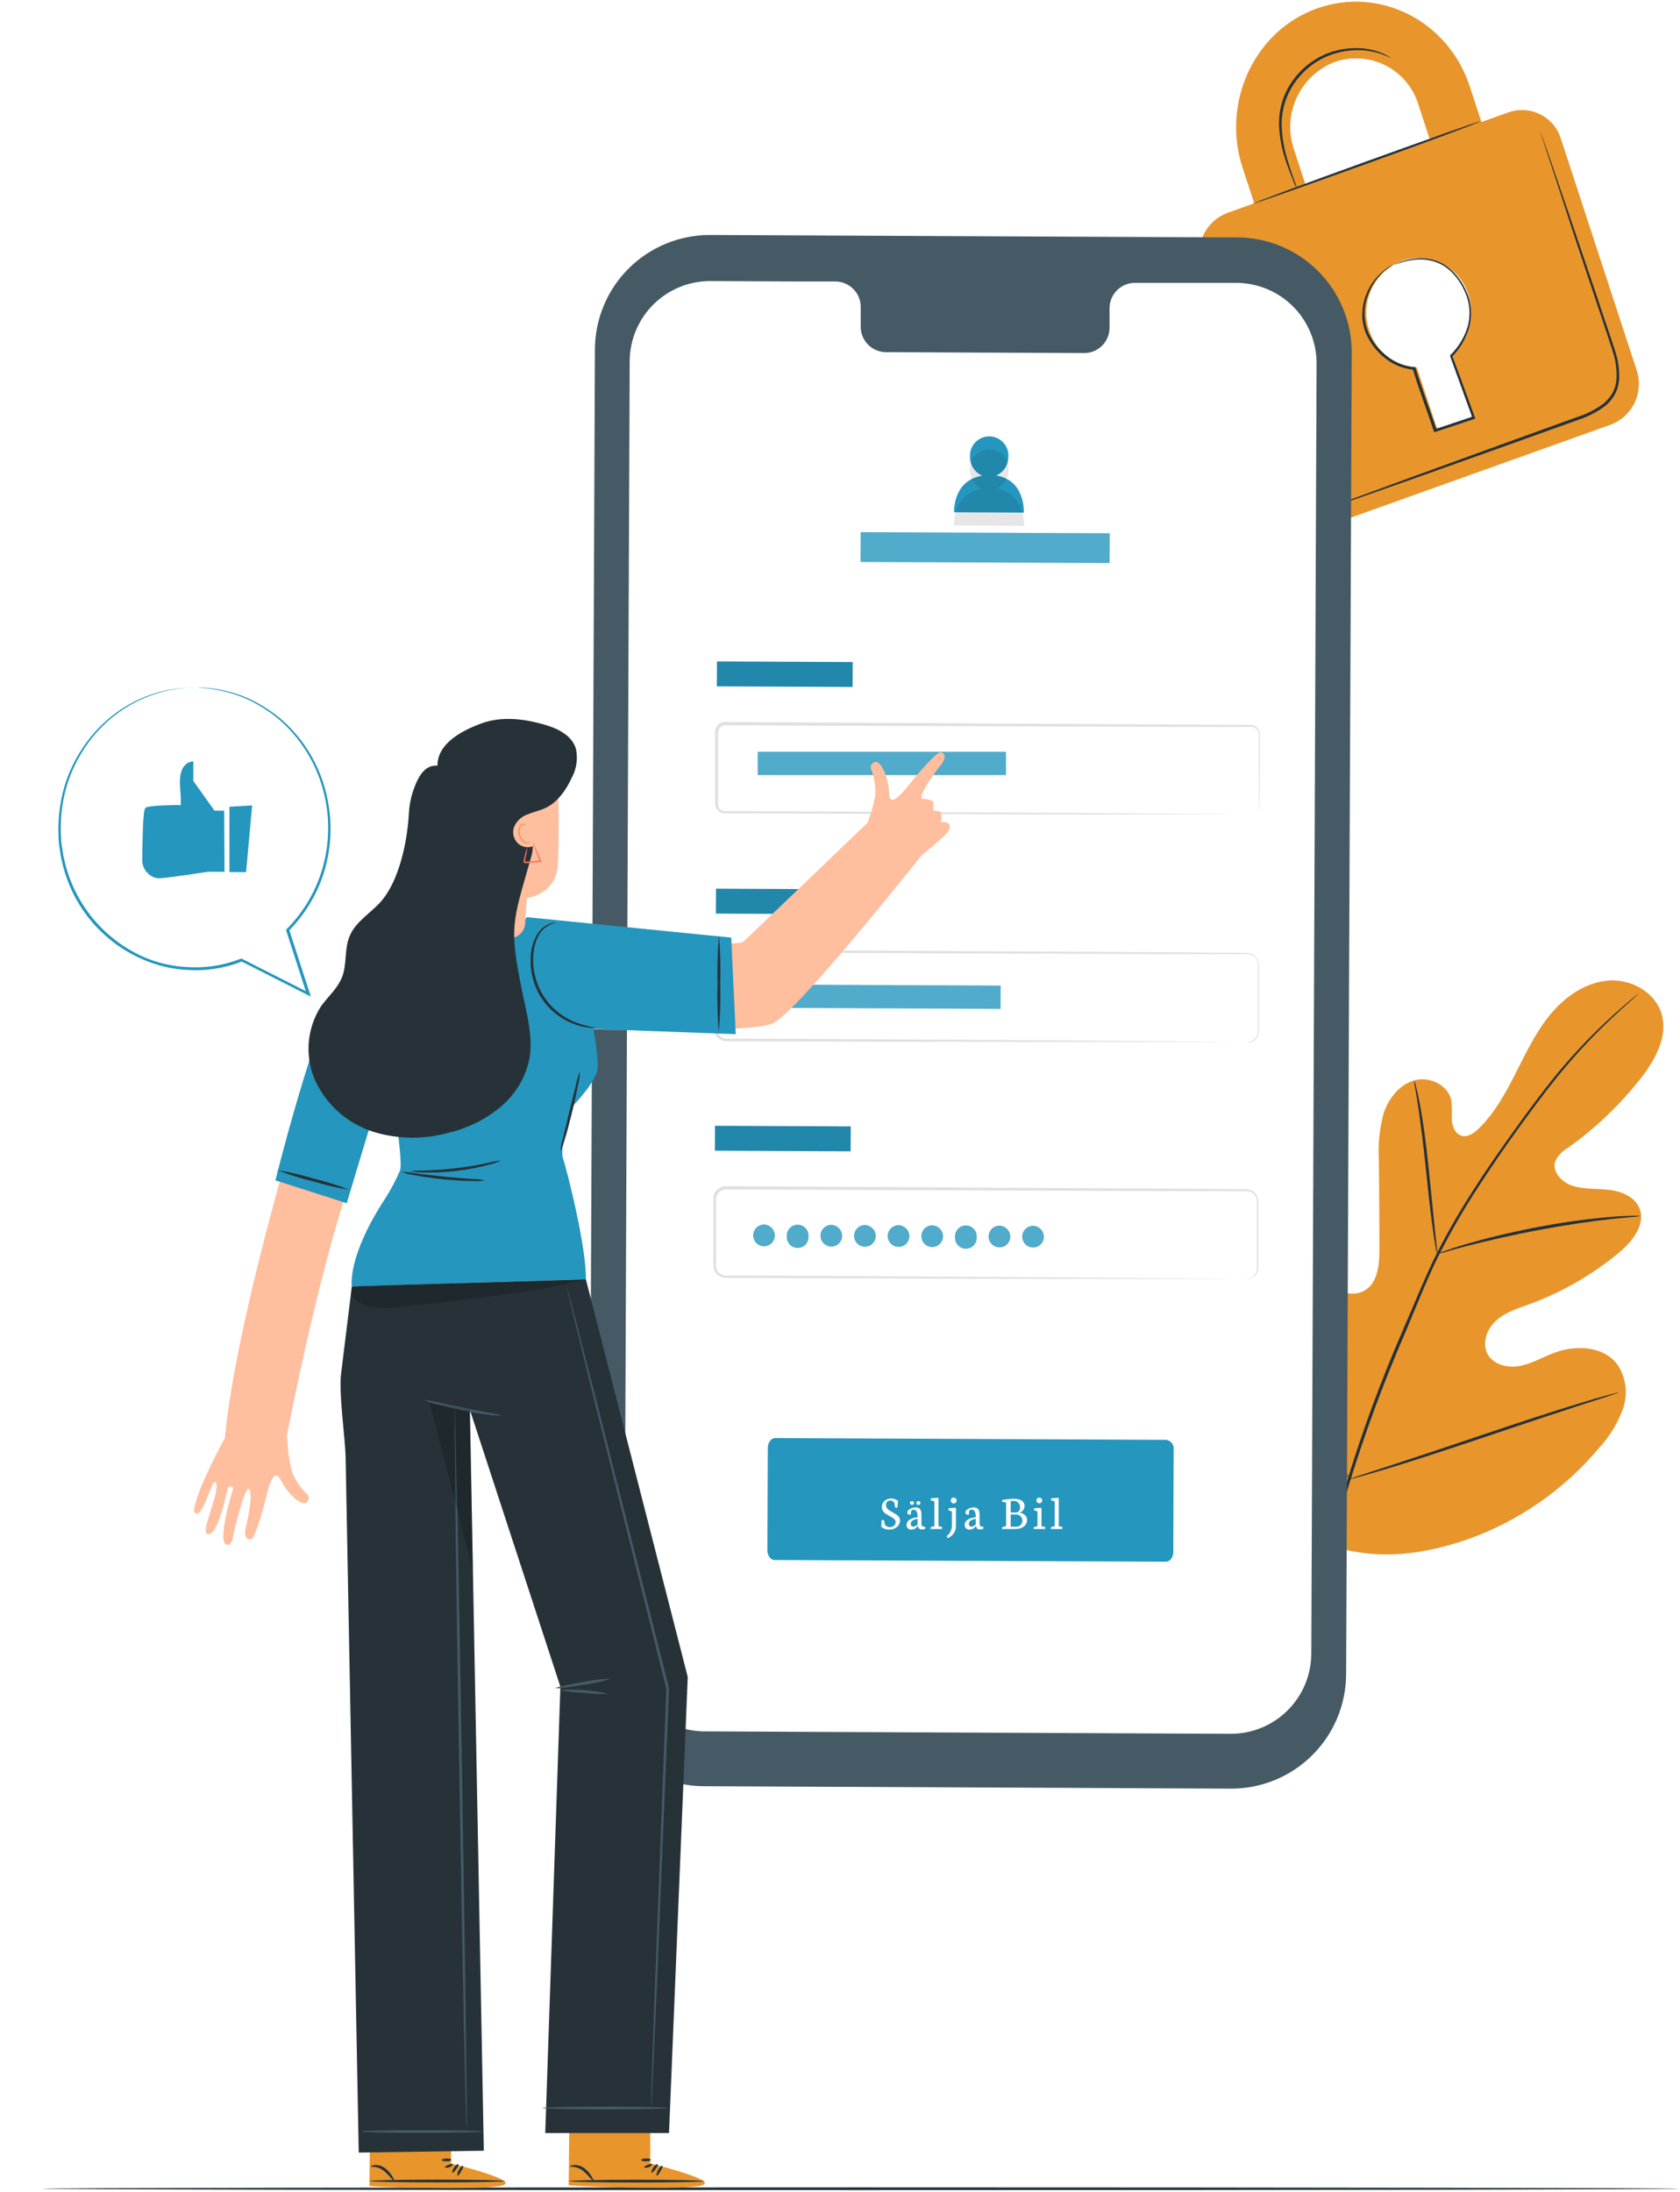 <svg width="512" height="668" viewBox="0 0 512 668" fill="none" xmlns="http://www.w3.org/2000/svg">
<path d="M511.726 667.061C511.726 667.286 400.037 667.479 262.307 667.479C124.577 667.479 12.839 667.286 12.839 667.061C12.839 666.836 124.513 666.643 262.307 666.643C400.101 666.643 511.726 666.852 511.726 667.061Z" fill="#263238"/>
<path d="M402.9 470.157C378.049 452.802 372.42 420.585 373.401 391.617C373.562 386.792 373.031 381.677 375.331 377.447C377.631 373.217 383.003 370.306 387.33 372.332C390.917 374.021 392.477 378.203 394.488 381.661C397.17 386.267 401.102 390.02 405.827 392.486C408.899 394.094 412.711 395.059 415.751 393.387C419.933 391.087 420.415 385.344 420.383 380.519C420.383 371.544 420.33 362.58 420.222 353.626C419.933 348.818 420.422 343.995 421.67 339.343C423.166 334.775 426.495 330.545 431.047 329.258C435.599 327.972 441.277 330.626 442.306 335.322C442.483 337.312 442.532 339.31 442.451 341.306C442.58 343.316 443.513 345.52 445.394 346.131C447.276 346.742 449.239 345.343 450.686 343.927C455.64 339.102 459.018 332.813 462.154 326.605C465.291 320.396 468.363 314.011 472.866 308.719C477.37 303.427 483.595 299.229 490.559 298.827C497.524 298.425 504.778 302.703 506.515 309.459C508.252 316.214 504.311 323.114 500.081 328.599C493.698 336.74 486.173 343.918 477.74 349.911C476.094 350.81 474.78 352.214 473.992 353.916C472.947 357.133 475.987 360.349 479.155 361.363C482.742 362.553 486.635 362.183 490.414 362.633C494.194 363.084 498.215 364.724 499.647 368.263C501.609 373.185 497.491 378.332 493.454 381.709C485.348 388.465 476.143 393.78 466.24 397.424C462.701 398.711 458.986 399.853 456.123 402.33C453.26 404.806 451.555 409.133 453.276 412.527C454.997 415.921 459.42 416.998 463.135 416.307C466.851 415.615 470.148 413.621 473.687 412.286C480.297 409.793 488.822 410.243 492.988 415.953C494.278 417.92 495.095 420.159 495.374 422.495C495.654 424.831 495.387 427.2 494.596 429.415C492.987 433.825 490.509 437.867 487.31 441.302C476.776 453.888 463.088 463.452 447.646 469.015C432.318 474.323 418.115 475.77 402.884 470.189" fill="#E8952C"/>
<path d="M499.438 302.8C499.438 302.8 499.293 302.961 498.971 303.25L497.54 304.521C496.285 305.647 494.436 307.287 492.103 309.459C485.491 315.598 479.351 322.228 473.735 329.291C470.148 333.746 466.433 338.796 462.476 344.281C458.519 349.766 454.434 355.685 450.381 361.974C446.059 368.606 442.102 375.468 438.526 382.53C436.661 386.213 435.02 390.057 433.331 393.982L428.345 405.965C421.773 421.058 416.048 436.507 411.199 452.239C407.293 465.111 404.601 478.32 403.157 491.694C402.222 500.719 402.071 509.809 402.707 518.86C402.964 522.077 403.205 524.538 403.431 526.211C403.527 527.015 403.591 527.658 403.656 528.125V528.784C403.586 528.575 403.538 528.36 403.511 528.141C403.43 527.675 403.334 527.047 403.205 526.243C402.916 524.635 402.61 522.093 402.321 518.876C401.545 509.808 401.598 500.688 402.482 491.63C403.836 478.199 406.469 464.928 410.347 451.998C415.155 436.222 420.864 420.734 427.444 405.611L432.559 393.676C434.248 389.768 435.905 385.891 437.787 382.192C441.387 375.109 445.377 368.23 449.737 361.588C453.855 355.154 458.005 349.332 461.913 343.895C465.821 338.459 469.601 333.376 473.172 328.937C478.845 321.893 485.067 315.31 491.782 309.25C494.162 307.11 496.06 305.502 497.347 304.424L498.843 303.218C499.026 303.058 499.225 302.918 499.438 302.8Z" fill="#263238"/>
<path d="M437.996 382.16C437.769 381.497 437.612 380.813 437.529 380.117C437.272 378.782 436.982 376.9 436.645 374.455C435.953 369.63 435.245 363.019 434.489 355.701C433.733 348.383 432.881 341.756 432.173 336.979C431.803 334.598 431.481 332.684 431.256 331.349C431.081 330.666 430.989 329.964 430.983 329.259C431.26 329.903 431.46 330.578 431.578 331.269C431.932 332.588 432.334 334.486 432.784 336.882C433.701 341.708 434.602 348.27 435.358 355.605C436.114 362.939 436.757 369.373 437.256 374.375C437.497 376.627 437.706 378.541 437.867 380.069C437.992 380.758 438.035 381.46 437.996 382.16Z" fill="#263238"/>
<path d="M499.888 370.611C499.105 370.782 498.308 370.879 497.508 370.901C495.899 371.046 493.615 371.239 490.784 371.56C485.123 372.171 477.338 373.297 468.797 374.906C460.256 376.514 452.584 378.332 447.067 379.731C444.317 380.439 442.097 381.082 440.633 381.516C439.852 381.794 439.043 381.988 438.221 382.095C438.964 381.722 439.739 381.415 440.537 381.179C442.049 380.648 444.236 379.908 446.971 379.12C452.455 377.511 460.128 375.597 468.701 373.957C475.963 372.568 483.29 371.548 490.656 370.901C493.503 370.66 495.803 370.563 497.411 370.531C498.237 370.475 499.067 370.502 499.888 370.611Z" fill="#263238"/>
<path d="M411.135 450.872C410.963 450.639 410.823 450.385 410.717 450.116L409.655 447.88C408.738 445.934 407.5 443.055 406.02 439.533C403.028 432.455 399.216 422.547 395.163 411.546C391.11 400.544 387.378 390.636 384.547 383.479C383.164 380.004 382.022 377.158 381.17 375.034L380.269 372.734C380.144 372.469 380.058 372.188 380.012 371.898C380.183 372.131 380.324 372.385 380.43 372.654L381.491 374.89C382.392 376.836 383.647 379.715 385.127 383.237C388.118 390.315 391.93 400.222 395.983 411.224C400.037 422.226 403.768 432.134 406.599 439.291C407.982 442.765 409.124 445.612 409.961 447.735C410.331 448.652 410.636 449.344 410.878 450.036C411.002 450.301 411.089 450.582 411.135 450.872Z" fill="#263238"/>
<path d="M493.293 424.381C493.036 424.529 492.76 424.642 492.473 424.719L490.093 425.523L481.295 428.37C473.864 430.783 463.602 434.225 452.343 438.021C441.084 441.816 430.774 445.194 423.295 447.446C419.563 448.588 416.523 449.457 414.416 450.036L411.987 450.663C411.705 450.753 411.414 450.812 411.119 450.84C411.376 450.692 411.652 450.578 411.939 450.502L414.32 449.698L423.118 446.851C430.549 444.438 440.81 440.996 452.069 437.2C463.328 433.404 473.622 430.027 481.102 427.775C484.849 426.633 487.873 425.764 489.996 425.185L492.425 424.558C492.707 424.468 492.999 424.409 493.293 424.381Z" fill="#263238"/>
<path d="M459.774 34.224L451.49 37.184L447.936 26.359C441.405 6.398 420.592 -4.201 401.468 2.538C382.344 9.277 372.163 31.168 378.693 51.129L382.247 61.953L373.932 64.929C370.761 66.159 368.186 68.563 366.742 71.643C365.298 74.722 365.097 78.24 366.179 81.464L389.228 151.897C389.706 153.493 390.501 154.977 391.564 156.26C392.627 157.543 393.937 158.599 395.417 159.366C396.896 160.132 398.514 160.594 400.176 160.723C401.837 160.852 403.507 160.645 405.087 160.116L490.929 129.411C494.142 128.183 496.753 125.757 498.214 122.644C499.675 119.53 499.871 115.971 498.762 112.715L475.697 42.282C475.206 40.691 474.4 39.214 473.326 37.941C472.252 36.668 470.933 35.624 469.447 34.872C467.96 34.12 466.338 33.675 464.676 33.564C463.014 33.452 461.347 33.677 459.774 34.224ZM394.343 45.483C392.582 40.293 392.898 34.623 395.225 29.661C397.551 24.698 401.708 20.829 406.824 18.864C409.35 17.999 412.025 17.653 414.688 17.844C417.351 18.036 419.948 18.762 422.324 19.98C424.701 21.197 426.807 22.881 428.519 24.93C430.23 26.98 431.511 29.353 432.286 31.908L435.824 42.733L397.881 56.308L394.343 45.483ZM442.596 107.987L448.483 125.969C448.591 126.33 448.556 126.718 448.385 127.053C448.214 127.389 447.921 127.646 447.566 127.77L439.315 130.714C438.986 130.805 438.635 130.765 438.335 130.603C438.036 130.441 437.81 130.17 437.706 129.845L431.771 111.943C428.498 111.765 425.358 110.591 422.771 108.579C420.184 106.567 418.274 103.812 417.295 100.684C415.896 96.549 416.151 92.033 418.007 88.081C419.863 84.13 423.176 81.049 427.251 79.485C429.264 78.798 431.394 78.522 433.515 78.676C435.636 78.829 437.704 79.407 439.597 80.377C441.49 81.347 443.168 82.687 444.531 84.319C445.895 85.951 446.916 87.841 447.534 89.876C448.568 93.053 448.654 96.464 447.78 99.689C446.906 102.915 445.11 105.815 442.612 108.035L442.596 107.987Z" fill="#E8952C"/>
<path d="M451.12 36.991C451.12 37.216 435.76 42.99 416.652 49.858C397.544 56.726 381.958 62.243 381.877 62.082C381.797 61.921 397.238 56.099 416.362 49.215C435.486 42.331 451.04 36.782 451.12 36.991Z" fill="#263238"/>
<path d="M469.36 39.95C469.431 40.09 469.49 40.235 469.537 40.384C469.666 40.706 469.81 41.124 470.003 41.639C470.422 42.813 471.001 44.438 471.724 46.464L477.901 64.447C480.474 72.07 483.546 81.11 486.956 91.146C488.565 96.181 490.463 101.424 492.232 106.941C493.179 109.784 493.588 112.779 493.438 115.771C493.302 117.328 492.859 118.842 492.135 120.227C491.362 121.607 490.33 122.825 489.095 123.814C486.61 125.628 483.852 127.034 480.925 127.979L472.641 130.955L456.959 136.568L430.404 146.026L412.47 152.331L407.645 153.94L406.358 154.358C406.22 154.419 406.073 154.457 405.924 154.47C405.924 154.47 406.052 154.47 406.326 154.277L407.58 153.779L412.405 151.961L430.243 145.399L456.75 135.748L472.4 130.087L480.683 127.095C483.528 126.188 486.206 124.824 488.613 123.058C489.762 122.14 490.723 121.01 491.444 119.728C492.125 118.448 492.536 117.041 492.65 115.595C492.798 112.711 492.405 109.825 491.492 107.086C489.755 101.617 487.921 96.326 486.265 91.291C482.919 81.239 479.831 72.167 477.386 64.543C474.941 56.919 472.882 50.791 471.467 46.48C470.792 44.373 470.277 42.733 469.859 41.542L469.473 40.256C469.424 40.158 469.386 40.056 469.36 39.95Z" fill="#263238"/>
<path d="M424.067 17.77C424.067 17.77 423.214 17.352 421.638 16.708C419.391 15.845 417.015 15.367 414.609 15.293C411.043 15.171 407.494 15.841 404.219 17.255C400.235 19.016 396.829 21.865 394.391 25.474C391.937 29.073 390.62 33.326 390.611 37.682C390.645 41.252 391.186 44.8 392.22 48.217C393.056 51.145 393.925 53.477 394.504 55.102C394.845 55.927 395.125 56.776 395.34 57.643C394.883 56.871 394.501 56.058 394.198 55.214C393.539 53.606 392.59 51.322 391.657 48.378C390.512 44.925 389.888 41.32 389.807 37.682C389.764 33.162 391.112 28.737 393.667 25.008C396.19 21.267 399.736 18.33 403.881 16.547C407.259 15.125 410.918 14.498 414.577 14.714C417.035 14.839 419.449 15.411 421.702 16.403C422.305 16.68 422.885 17.003 423.439 17.368C423.668 17.468 423.88 17.604 424.067 17.77Z" fill="#263238"/>
<path d="M424.806 80.708C425.063 80.552 425.332 80.418 425.611 80.306C426.416 79.942 427.25 79.646 428.104 79.421C429.459 79.021 430.858 78.783 432.27 78.713C434.19 78.61 436.111 78.9 437.915 79.566C442.033 81.013 445.813 85.211 447.678 90.825C448.573 93.837 448.573 97.045 447.678 100.057C446.686 103.327 444.908 106.303 442.499 108.727L442.596 108.292C444.735 114.163 447.067 120.532 449.48 127.175L449.625 127.577L449.222 127.722L445.539 128.945L437.497 131.631L437.095 131.759L436.966 131.357C434.763 124.698 432.35 118.49 430.532 112.394L430.886 112.667C427.742 112.406 424.744 111.226 422.265 109.273C420.023 107.546 418.184 105.351 416.877 102.84C415.698 100.613 415.111 98.121 415.172 95.602C415.246 93.027 415.889 90.501 417.054 88.204C418.219 85.908 419.878 83.897 421.911 82.316C422.748 81.637 423.687 81.094 424.694 80.708C423.785 81.247 422.905 81.832 422.056 82.461C419.823 84.351 418.111 86.782 417.086 89.522C416.206 91.588 415.794 93.824 415.881 96.068C415.967 98.312 416.549 100.509 417.585 102.502C418.87 104.917 420.664 107.025 422.844 108.678C425.209 110.534 428.067 111.653 431.063 111.895H431.337L431.417 112.136C433.186 118.12 435.615 124.377 437.851 131.068L437.32 130.81L445.362 128.124L449.029 126.886L448.772 127.433C446.376 120.79 444.059 114.404 441.936 108.534V108.292L442.129 108.099C444.468 105.777 446.211 102.924 447.212 99.784C448.065 96.902 448.065 93.835 447.212 90.953C445.459 85.549 441.84 81.448 437.915 80C436.178 79.33 434.323 79.018 432.463 79.083C431.073 79.115 429.692 79.304 428.345 79.646C425.948 80.241 424.823 80.788 424.806 80.708Z" fill="#263238"/>
<path d="M375.09 545.126L214.424 544.386C205.145 544.335 196.267 540.604 189.738 534.011C183.208 527.419 179.563 518.504 179.601 509.226L181.306 106.459C181.325 101.862 182.25 97.314 184.028 93.075C185.805 88.835 188.401 84.988 191.666 81.753C194.932 78.517 198.803 75.957 203.058 74.218C207.313 72.48 211.87 71.597 216.467 71.62L377.117 72.36C386.395 72.407 395.275 76.134 401.807 82.724C408.34 89.313 411.989 98.226 411.955 107.504L410.25 510.255C410.231 514.854 409.307 519.403 407.53 523.644C405.752 527.885 403.157 531.735 399.892 534.973C396.627 538.211 392.756 540.774 388.501 542.516C384.245 544.258 379.688 545.145 375.09 545.126Z" fill="#455A64"/>
<path d="M376.875 86.209H345.736C344.72 86.227 343.718 86.446 342.786 86.853C341.855 87.259 341.012 87.845 340.307 88.576C339.602 89.308 339.049 90.172 338.677 91.118C338.306 92.064 338.125 93.074 338.144 94.09V99.736C338.163 100.751 337.982 101.76 337.611 102.705C337.239 103.65 336.685 104.512 335.98 105.243C335.275 105.974 334.432 106.558 333.501 106.963C332.57 107.367 331.568 107.584 330.553 107.601L269.85 107.327C267.797 107.273 265.849 106.405 264.435 104.915C263.02 103.425 262.255 101.435 262.307 99.382V93.736C262.359 91.685 261.596 89.697 260.185 88.208C258.774 86.719 256.83 85.849 254.779 85.79H243.826L216.563 85.662C210.078 85.623 203.843 88.156 199.221 92.705C194.6 97.254 191.969 103.449 191.906 109.933L190.297 503.066C190.283 506.282 190.901 509.471 192.119 512.449C193.336 515.426 195.128 518.135 197.392 520.42C199.657 522.705 202.349 524.522 205.315 525.767C208.282 527.012 211.464 527.66 214.681 527.674L375.01 528.414C378.229 528.429 381.419 527.81 384.399 526.592C387.378 525.373 390.089 523.58 392.376 521.315C394.662 519.049 396.48 516.355 397.726 513.386C398.971 510.418 399.62 507.234 399.635 504.015L401.243 110.882C401.282 104.379 398.736 98.127 394.167 93.501C389.598 88.874 383.378 86.251 376.875 86.209Z" fill="white"/>
<path d="M355.306 475.963L236.089 475.449C234.851 475.449 233.854 474.098 233.87 472.457L233.998 441.27C233.998 439.661 235.012 438.278 236.25 438.278L355.467 438.825C356.153 438.943 356.767 439.323 357.181 439.883C357.594 440.443 357.776 441.142 357.687 441.833L357.574 472.988C357.574 474.645 356.545 475.98 355.306 475.963Z" fill="#2596BE"/>
<g filter="url(#filter0_d_31_137)">
<path d="M272.627 461.832C272.129 462.061 271.599 462.176 271.038 462.176C270.53 462.176 270.054 462.095 269.609 461.934C269.17 461.773 268.826 461.57 268.577 461.326L268.672 459.224L269.419 459.327L269.705 460.704C269.846 460.909 270.051 461.082 270.32 461.224C270.593 461.365 270.891 461.436 271.213 461.436C271.492 461.436 271.763 461.38 272.026 461.268C272.295 461.155 272.515 460.984 272.686 460.755C272.861 460.525 272.949 460.24 272.949 459.898C272.949 459.629 272.869 459.39 272.708 459.18C272.546 458.965 272.346 458.78 272.107 458.624C271.873 458.467 271.548 458.277 271.133 458.052C270.62 457.779 270.205 457.535 269.888 457.32C269.575 457.1 269.307 456.822 269.082 456.485C268.862 456.148 268.752 455.75 268.752 455.291C268.752 454.759 268.887 454.297 269.155 453.907C269.424 453.516 269.775 453.218 270.21 453.013C270.645 452.808 271.108 452.706 271.602 452.706C272.393 452.706 273.081 452.95 273.667 453.438C273.652 453.667 273.626 454.017 273.586 454.485C273.547 454.954 273.521 455.293 273.506 455.503L272.781 455.416L272.598 454.017C272.549 453.924 272.461 453.824 272.334 453.716C272.212 453.604 272.063 453.511 271.887 453.438C271.711 453.36 271.533 453.321 271.353 453.321C270.962 453.321 270.642 453.438 270.393 453.672C270.144 453.907 270.02 454.253 270.02 454.712C270.02 455.064 270.112 455.372 270.298 455.635C270.488 455.899 270.718 456.121 270.986 456.302C271.26 456.482 271.631 456.7 272.1 456.954C272.588 457.212 272.976 457.442 273.264 457.642C273.552 457.837 273.796 458.079 273.997 458.367C274.197 458.655 274.297 458.995 274.297 459.385C274.297 459.932 274.143 460.418 273.835 460.843C273.533 461.268 273.13 461.597 272.627 461.832ZM278.36 454.485C278.238 454.593 278.092 454.646 277.921 454.646C277.755 454.646 277.611 454.593 277.489 454.485C277.367 454.373 277.306 454.231 277.306 454.061C277.306 453.895 277.369 453.758 277.496 453.65C277.623 453.538 277.765 453.482 277.921 453.482C278.087 453.482 278.233 453.538 278.36 453.65C278.487 453.758 278.551 453.895 278.551 454.061C278.551 454.231 278.487 454.373 278.36 454.485ZM280.323 454.485C280.196 454.593 280.047 454.646 279.877 454.646C279.71 454.646 279.566 454.593 279.444 454.485C279.327 454.373 279.269 454.231 279.269 454.061C279.269 453.895 279.33 453.758 279.452 453.65C279.579 453.538 279.72 453.482 279.877 453.482C280.043 453.482 280.191 453.538 280.323 453.65C280.455 453.763 280.521 453.899 280.521 454.061C280.521 454.231 280.455 454.373 280.323 454.485ZM278.99 461.817C278.658 462.056 278.229 462.176 277.701 462.176C277.442 462.176 277.203 462.12 276.983 462.007C276.764 461.895 276.588 461.734 276.456 461.524C276.329 461.309 276.266 461.058 276.266 460.77C276.266 460.394 276.385 460.04 276.625 459.708C276.864 459.375 277.235 459.097 277.738 458.873C278.246 458.643 278.88 458.501 279.642 458.448V458.045C279.642 457.479 279.542 457.015 279.342 456.653C279.147 456.292 278.814 456.111 278.346 456.111C278.146 456.111 277.994 456.163 277.892 456.265C277.789 456.368 277.718 456.504 277.679 456.675C277.64 456.841 277.601 457.088 277.562 457.415L277.533 457.664C277.245 457.664 277.003 457.618 276.808 457.525C276.612 457.432 276.515 457.227 276.515 456.91C276.515 456.656 276.649 456.414 276.918 456.185C277.186 455.95 277.518 455.762 277.914 455.621C278.309 455.479 278.678 455.408 279.02 455.408C279.664 455.408 280.126 455.589 280.404 455.95C280.687 456.307 280.829 456.875 280.829 457.657V460.315C280.829 460.55 280.851 460.73 280.895 460.857C280.939 460.979 281.017 461.075 281.129 461.143C281.246 461.207 281.419 461.258 281.649 461.297L282.015 461.363L281.92 461.993C281.847 462.002 281.734 462.022 281.583 462.051C281.349 462.105 281.129 462.132 280.924 462.132C280.66 462.132 280.443 462.083 280.272 461.985C280.101 461.888 279.977 461.766 279.898 461.619C279.825 461.468 279.789 461.312 279.789 461.15V461.041H279.708C279.566 461.314 279.327 461.573 278.99 461.817ZM279.642 460.623V458.865C278.88 459.017 278.341 459.222 278.023 459.48C277.706 459.734 277.547 460.049 277.547 460.425C277.547 460.552 277.579 460.682 277.643 460.813C277.706 460.945 277.799 461.055 277.921 461.143C278.048 461.231 278.197 461.275 278.368 461.275C278.602 461.275 278.836 461.207 279.071 461.07C279.305 460.933 279.496 460.784 279.642 460.623ZM287.075 462H283.574L283.654 461.421L284.775 461.15V453.599L283.618 453.204L283.706 452.647L285.815 452.486L285.998 452.662V461.15L287.163 461.414L287.075 462ZM291.102 454.09C290.965 454.173 290.816 454.214 290.655 454.214C290.494 454.214 290.345 454.173 290.208 454.09C290.071 454.002 289.961 453.887 289.878 453.746C289.795 453.604 289.754 453.453 289.754 453.292C289.754 453.047 289.842 452.842 290.018 452.676C290.198 452.505 290.413 452.42 290.662 452.42C290.906 452.42 291.114 452.508 291.285 452.684C291.46 452.854 291.548 453.06 291.548 453.299C291.548 453.46 291.507 453.611 291.424 453.753C291.346 453.895 291.238 454.007 291.102 454.09ZM289.183 464.629L288.846 464.805L288.487 464.161C288.799 463.926 289.07 463.67 289.3 463.392C289.534 463.118 289.727 462.762 289.878 462.322C290.03 461.883 290.106 461.355 290.106 460.74V456.646L289.007 456.243L289.117 455.657L291.16 455.503L291.343 455.687V460.894C291.343 461.841 291.146 462.608 290.75 463.194C290.355 463.785 289.832 464.263 289.183 464.629ZM296.703 461.817C296.371 462.056 295.941 462.176 295.414 462.176C295.155 462.176 294.916 462.12 294.696 462.007C294.477 461.895 294.301 461.734 294.169 461.524C294.042 461.309 293.979 461.058 293.979 460.77C293.979 460.394 294.098 460.04 294.337 459.708C294.577 459.375 294.948 459.097 295.451 458.873C295.959 458.643 296.593 458.501 297.355 458.448V458.045C297.355 457.479 297.255 457.012 297.055 456.646C296.855 456.275 296.523 456.089 296.059 456.089C295.829 456.089 295.663 456.136 295.561 456.229C295.458 456.321 295.39 456.46 295.356 456.646C295.326 456.832 295.29 457.171 295.246 457.664C294.958 457.664 294.716 457.618 294.521 457.525C294.325 457.432 294.228 457.227 294.228 456.91C294.228 456.656 294.362 456.414 294.63 456.185C294.899 455.95 295.231 455.762 295.627 455.621C296.022 455.479 296.391 455.408 296.732 455.408C297.377 455.408 297.838 455.589 298.117 455.95C298.4 456.307 298.542 456.875 298.542 457.657V460.315C298.542 460.55 298.564 460.73 298.607 460.857C298.651 460.979 298.73 461.075 298.842 461.143C298.959 461.207 299.132 461.258 299.362 461.297L299.728 461.363L299.633 461.993C299.56 462.002 299.447 462.022 299.296 462.051C299.062 462.105 298.842 462.132 298.637 462.132C298.373 462.132 298.156 462.083 297.985 461.985C297.814 461.888 297.689 461.766 297.611 461.619C297.538 461.468 297.502 461.312 297.502 461.15V461.041H297.421C297.279 461.314 297.04 461.573 296.703 461.817ZM297.355 460.623V458.865C296.593 459.017 296.054 459.222 295.736 459.48C295.419 459.734 295.26 460.049 295.26 460.425C295.26 460.552 295.292 460.682 295.356 460.813C295.419 460.945 295.512 461.055 295.634 461.143C295.761 461.231 295.91 461.275 296.081 461.275C296.315 461.275 296.549 461.207 296.784 461.07C297.018 460.933 297.209 460.784 297.355 460.623ZM311.378 461.612C310.797 461.871 310.043 462 309.115 462H305.321L305.401 461.458L306.625 461.114V453.914L305.372 453.694L305.445 453.13C306.197 453.023 306.842 452.94 307.379 452.881C307.921 452.823 308.478 452.793 309.049 452.793C309.772 452.793 310.372 452.891 310.851 453.086C311.329 453.277 311.681 453.533 311.905 453.855C312.135 454.178 312.25 454.532 312.25 454.917C312.25 455.357 312.13 455.772 311.891 456.163C311.651 456.548 311.268 456.836 310.741 457.027V457.078C311.219 457.103 311.629 457.222 311.971 457.437C312.313 457.652 312.572 457.918 312.748 458.235C312.923 458.553 313.011 458.88 313.011 459.217C313.011 459.715 312.884 460.174 312.63 460.594C312.377 461.009 311.959 461.348 311.378 461.612ZM308.617 453.423C308.456 453.423 308.26 453.44 308.031 453.475V456.961H309.92C310.238 456.829 310.475 456.631 310.631 456.368C310.792 456.099 310.873 455.757 310.873 455.342C310.873 454.805 310.699 454.351 310.353 453.98C310.006 453.609 309.427 453.423 308.617 453.423ZM309.664 457.569H308.031V461.297H309.642C310.047 461.297 310.397 461.211 310.689 461.041C310.982 460.87 311.202 460.645 311.349 460.367C311.5 460.083 311.576 459.781 311.576 459.458C311.576 459.141 311.502 458.838 311.356 458.55C311.21 458.262 310.992 458.028 310.704 457.847C310.416 457.662 310.069 457.569 309.664 457.569ZM317.17 454.046C317.033 454.124 316.887 454.163 316.731 454.163C316.574 454.163 316.428 454.122 316.291 454.039C316.159 453.956 316.054 453.846 315.976 453.709C315.898 453.567 315.859 453.416 315.859 453.255C315.859 453.025 315.944 452.833 316.115 452.676C316.291 452.515 316.496 452.435 316.731 452.435C316.975 452.435 317.185 452.515 317.36 452.676C317.536 452.837 317.624 453.035 317.624 453.27C317.624 453.431 317.583 453.58 317.5 453.716C317.421 453.853 317.312 453.963 317.17 454.046ZM318.503 462H314.987L315.075 461.421L316.181 461.15V456.646L315.075 456.243L315.17 455.687L317.229 455.518L317.412 455.701V461.15L318.584 461.414L318.503 462ZM323.746 462H320.245L320.325 461.421L321.446 461.15V453.599L320.289 453.204L320.377 452.647L322.486 452.486L322.669 452.662V461.15L323.834 461.414L323.746 462Z" fill="white"/>
</g>
<path d="M259.869 201.775L218.5 201.587L218.466 209.179L259.834 209.366L259.869 201.775Z" fill="#2596BE"/>
<path opacity="0.1" d="M259.869 201.775L218.5 201.587L218.466 209.179L259.834 209.366L259.869 201.775Z" fill="black"/>
<path d="M381.138 248.387C381.463 248.354 381.782 248.278 382.087 248.161C382.532 247.987 382.919 247.691 383.203 247.307C383.488 246.923 383.658 246.467 383.695 245.99C383.695 243.433 383.695 239.701 383.695 234.908C383.695 232.511 383.695 229.825 383.695 226.866C383.695 226.142 383.695 225.386 383.695 224.63C383.8 223.897 383.64 223.15 383.245 222.523C383.023 222.223 382.735 221.978 382.403 221.807C382.071 221.637 381.704 221.546 381.331 221.542H378.822H355.58L221.051 221.043C220.706 221.037 220.366 221.115 220.058 221.269C219.75 221.423 219.483 221.649 219.281 221.928C218.893 222.557 218.744 223.305 218.863 224.035C218.863 225.643 218.863 227.252 218.863 228.86C218.863 232.077 218.863 235.294 218.863 238.511C218.863 240.119 218.863 241.728 218.863 243.336C218.796 244.085 218.796 244.839 218.863 245.588C218.948 245.909 219.105 246.207 219.322 246.458C219.54 246.709 219.812 246.906 220.118 247.036C220.435 247.162 220.774 247.222 221.115 247.212H229.302L265.025 247.405L325.502 247.775L366.276 248.097L377.358 248.226H380.237C380.896 248.226 381.218 248.226 381.218 248.226H380.237H377.358H366.276H325.502L265.025 248.033L229.302 247.888H221.115C220.664 247.906 220.215 247.83 219.796 247.663C219.372 247.482 218.996 247.207 218.695 246.859C218.394 246.51 218.176 246.098 218.059 245.652C217.966 245.23 217.933 244.797 217.962 244.366V243.175C217.962 241.567 217.962 239.958 217.962 238.35C217.962 235.133 217.962 231.916 217.962 228.699C217.962 227.091 217.962 225.483 217.962 223.874C217.932 223.446 217.932 223.016 217.962 222.587C218.023 222.114 218.206 221.665 218.493 221.285C218.771 220.896 219.138 220.581 219.564 220.365C219.989 220.15 220.461 220.04 220.938 220.046L355.467 220.786L378.709 220.947H381.218C381.66 220.947 382.096 221.054 382.488 221.258C382.88 221.463 383.217 221.759 383.47 222.121C383.923 222.82 384.106 223.661 383.985 224.485C383.985 225.241 383.985 225.997 383.985 226.721C383.985 229.648 383.985 232.334 383.985 234.763C383.985 239.589 383.872 243.288 383.84 245.861C383.8 246.356 383.621 246.829 383.321 247.226C383.022 247.622 382.616 247.924 382.151 248.097C381.847 248.286 381.496 248.386 381.138 248.387Z" fill="#E0E0E0"/>
<path d="M306.587 229.118H230.926V236.211H306.587V229.118Z" fill="#2596BE"/>
<path opacity="0.2" d="M306.587 229.118H230.926V236.211H306.587V229.118Z" fill="white"/>
<path d="M259.586 271.032L218.218 270.844L218.184 278.436L259.552 278.623L259.586 271.032Z" fill="#2596BE"/>
<path opacity="0.1" d="M259.586 271.032L218.218 270.844L218.184 278.436L259.552 278.623L259.586 271.032Z" fill="black"/>
<path d="M380.092 317.646C380.417 317.606 380.739 317.547 381.057 317.469C381.506 317.326 381.92 317.088 382.269 316.772C382.619 316.455 382.897 316.068 383.084 315.635C383.337 314.986 383.436 314.287 383.373 313.592C383.373 312.82 383.373 311.984 383.373 311.051C383.373 309.185 383.373 307.062 383.373 304.617V294.404C383.45 293.664 383.287 292.92 382.907 292.281C382.51 291.625 381.886 291.139 381.154 290.914C380.353 290.771 379.537 290.727 378.725 290.785H355.58L221.517 290.286C220.796 290.288 220.1 290.551 219.559 291.028C219.017 291.504 218.667 292.161 218.574 292.876C218.574 294.404 218.574 296.093 218.574 297.701C218.574 300.918 218.574 304.135 218.574 307.352C218.574 308.96 218.574 310.569 218.574 312.177C218.514 312.929 218.546 313.685 218.67 314.429C218.871 315.081 219.284 315.647 219.844 316.037C220.438 316.414 221.136 316.594 221.839 316.552H224.074H228.723L264.317 316.729L324.585 317.099L365.214 317.42L376.264 317.549H365.214H324.585L264.285 317.485L228.691 317.356H221.694C220.824 317.408 219.961 317.176 219.233 316.697C218.501 316.19 217.967 315.445 217.721 314.59C217.577 313.772 217.534 312.94 217.592 312.113C217.592 310.504 217.592 308.896 217.592 307.287C217.592 304.07 217.592 300.854 217.592 297.637C217.592 296.028 217.592 294.42 217.592 292.811C217.71 291.892 218.158 291.046 218.854 290.433C219.55 289.821 220.445 289.482 221.372 289.482L355.435 290.222L378.58 290.399C379.442 290.346 380.307 290.405 381.154 290.576C381.989 290.849 382.694 291.422 383.132 292.184C383.548 292.893 383.728 293.715 383.647 294.532C383.647 295.288 383.647 296.028 383.647 296.768C383.647 299.679 383.647 302.349 383.647 304.81C383.647 307.271 383.647 309.346 383.647 311.244C383.647 312.161 383.647 313.013 383.647 313.801C383.705 314.521 383.589 315.244 383.309 315.909C383.1 316.352 382.798 316.746 382.423 317.062C382.049 317.379 381.61 317.611 381.138 317.742C380.786 317.771 380.432 317.739 380.092 317.646Z" fill="#E0E0E0"/>
<path d="M259.275 343.296L217.906 343.109L217.872 350.7L259.24 350.888L259.275 343.296Z" fill="#2596BE"/>
<path opacity="0.1" d="M259.275 343.296L217.906 343.109L217.872 350.7L259.24 350.888L259.275 343.296Z" fill="black"/>
<path d="M379.77 389.88C380.096 389.842 380.418 389.783 380.736 389.703C381.183 389.561 381.595 389.326 381.944 389.012C382.293 388.699 382.572 388.315 382.762 387.886C383.014 387.236 383.113 386.537 383.052 385.843C383.052 385.055 383.052 384.235 383.052 383.286C383.052 381.436 383.052 379.297 383.052 376.852V366.638C383.128 365.899 382.965 365.154 382.585 364.515C382.179 363.872 381.558 363.393 380.832 363.164C380.032 363.016 379.216 362.967 378.403 363.019H355.258L221.195 362.521C220.474 362.523 219.778 362.786 219.237 363.262C218.695 363.739 218.345 364.395 218.252 365.11C218.252 366.719 218.252 368.327 218.252 369.936C218.252 373.153 218.252 376.369 218.252 379.586C218.252 381.195 218.252 382.803 218.252 384.412C218.192 385.158 218.224 385.909 218.348 386.647C218.541 387.304 218.956 387.872 219.523 388.256C220.113 388.641 220.814 388.822 221.517 388.77H228.514L264.108 388.963L324.376 389.333L365.005 389.655L376.055 389.784H365.005H324.376L264.108 389.607L228.514 389.462H221.517C220.646 389.521 219.781 389.289 219.056 388.803C218.324 388.296 217.79 387.551 217.544 386.696C217.4 385.878 217.357 385.046 217.416 384.219C217.416 382.61 217.416 381.002 217.416 379.393C217.416 376.176 217.416 372.96 217.416 369.743C217.416 368.134 217.416 366.526 217.416 364.837C217.529 363.919 217.974 363.073 218.668 362.46C219.361 361.847 220.254 361.508 221.179 361.508L355.242 362.247L378.387 362.424C379.249 362.371 380.114 362.431 380.961 362.601C381.796 362.874 382.501 363.447 382.939 364.21C383.355 364.918 383.535 365.74 383.454 366.558C383.454 367.314 383.454 368.07 383.454 368.794C383.454 371.705 383.454 374.375 383.454 376.836C383.454 379.297 383.454 381.372 383.454 383.27C383.454 384.186 383.454 385.039 383.454 385.827C383.516 386.546 383.4 387.27 383.116 387.934C382.907 388.378 382.605 388.771 382.23 389.088C381.856 389.404 381.417 389.636 380.945 389.768C380.568 389.897 380.165 389.935 379.77 389.88Z" fill="#E0E0E0"/>
<path d="M304.972 300.382L229.312 300.039L229.28 307.132L304.94 307.475L304.972 300.382Z" fill="#2596BE"/>
<path opacity="0.2" d="M304.972 300.382L229.312 300.039L229.28 307.132L304.94 307.475L304.972 300.382Z" fill="white"/>
<path d="M236.154 376.755C236.106 377.402 235.87 378.021 235.474 378.535C235.078 379.049 234.54 379.435 233.927 379.646C233.313 379.857 232.651 379.883 232.023 379.722C231.395 379.56 230.828 379.217 230.392 378.736C229.957 378.255 229.673 377.657 229.574 377.016C229.476 376.375 229.568 375.719 229.839 375.129C230.11 374.54 230.548 374.043 231.098 373.7C231.649 373.357 232.288 373.184 232.937 373.201C233.833 373.251 234.673 373.652 235.275 374.317C235.878 374.983 236.193 375.859 236.154 376.755Z" fill="#2596BE"/>
<path d="M246.399 376.804C246.431 377.257 246.369 377.712 246.217 378.141C246.066 378.569 245.827 378.962 245.517 379.294C245.207 379.627 244.832 379.892 244.415 380.073C243.998 380.254 243.549 380.348 243.094 380.348C242.64 380.348 242.19 380.254 241.773 380.073C241.356 379.892 240.981 379.627 240.671 379.294C240.361 378.962 240.123 378.569 239.971 378.141C239.819 377.712 239.757 377.257 239.789 376.804C239.757 376.35 239.819 375.895 239.971 375.467C240.123 375.038 240.361 374.646 240.671 374.313C240.981 373.981 241.356 373.716 241.773 373.534C242.19 373.353 242.64 373.26 243.094 373.26C243.549 373.26 243.998 373.353 244.415 373.534C244.832 373.716 245.207 373.981 245.517 374.313C245.827 374.646 246.066 375.038 246.217 375.467C246.369 375.895 246.431 376.35 246.399 376.804Z" fill="#2596BE"/>
<path d="M256.661 376.852C256.614 377.499 256.377 378.118 255.981 378.632C255.586 379.146 255.048 379.532 254.434 379.743C253.821 379.954 253.159 379.98 252.53 379.818C251.902 379.656 251.335 379.314 250.9 378.833C250.465 378.352 250.18 377.754 250.082 377.112C249.983 376.471 250.075 375.815 250.346 375.226C250.617 374.636 251.055 374.139 251.606 373.797C252.157 373.454 252.796 373.28 253.444 373.297C254.339 373.351 255.177 373.754 255.778 374.418C256.379 375.083 256.696 375.956 256.661 376.852Z" fill="#2596BE"/>
<path d="M266.907 376.9C266.859 377.547 266.623 378.166 266.227 378.68C265.831 379.194 265.293 379.58 264.68 379.791C264.066 380.002 263.404 380.028 262.776 379.866C262.148 379.705 261.581 379.362 261.146 378.881C260.71 378.4 260.426 377.802 260.327 377.161C260.229 376.519 260.321 375.863 260.592 375.274C260.863 374.685 261.301 374.188 261.852 373.845C262.402 373.502 263.042 373.328 263.69 373.346C264.585 373.4 265.422 373.802 266.024 374.466C266.625 375.131 266.942 376.005 266.907 376.9Z" fill="#2596BE"/>
<path d="M277.153 376.932C277.108 377.58 276.874 378.201 276.48 378.717C276.086 379.233 275.549 379.622 274.935 379.836C274.322 380.049 273.659 380.077 273.03 379.917C272.401 379.757 271.832 379.415 271.395 378.935C270.958 378.454 270.672 377.856 270.573 377.214C270.473 376.572 270.564 375.916 270.835 375.325C271.106 374.735 271.544 374.237 272.095 373.894C272.646 373.55 273.287 373.376 273.936 373.394C274.827 373.448 275.663 373.848 276.264 374.509C276.865 375.17 277.184 376.04 277.153 376.932Z" fill="#2596BE"/>
<path d="M287.414 376.981C287.371 377.625 287.139 378.243 286.749 378.758C286.358 379.272 285.826 379.662 285.217 379.878C284.608 380.094 283.949 380.127 283.322 379.974C282.694 379.821 282.125 379.487 281.685 379.014C281.244 378.542 280.951 377.95 280.843 377.314C280.734 376.677 280.814 376.022 281.072 375.43C281.331 374.838 281.757 374.334 282.298 373.981C282.839 373.628 283.471 373.44 284.117 373.442C285.023 373.476 285.879 373.867 286.497 374.53C287.115 375.193 287.445 376.075 287.414 376.981Z" fill="#2596BE"/>
<path d="M297.66 377.029C297.692 377.482 297.63 377.937 297.478 378.366C297.326 378.794 297.088 379.187 296.778 379.519C296.468 379.852 296.093 380.117 295.676 380.298C295.259 380.479 294.809 380.573 294.355 380.573C293.9 380.573 293.45 380.479 293.034 380.298C292.617 380.117 292.242 379.852 291.932 379.519C291.622 379.187 291.383 378.794 291.232 378.366C291.08 377.937 291.018 377.482 291.049 377.029C291.018 376.575 291.08 376.12 291.232 375.692C291.383 375.263 291.622 374.871 291.932 374.538C292.242 374.206 292.617 373.941 293.034 373.76C293.45 373.578 293.9 373.485 294.355 373.485C294.809 373.485 295.259 373.578 295.676 373.76C296.093 373.941 296.468 374.206 296.778 374.538C297.088 374.871 297.326 375.263 297.478 375.692C297.63 376.12 297.692 376.575 297.66 377.029Z" fill="#2596BE"/>
<path d="M307.906 377.077C307.862 377.722 307.63 378.339 307.24 378.854C306.85 379.369 306.317 379.758 305.708 379.975C305.099 380.191 304.441 380.224 303.813 380.071C303.185 379.917 302.616 379.583 302.176 379.111C301.736 378.638 301.443 378.047 301.334 377.41C301.225 376.773 301.305 376.118 301.563 375.526C301.822 374.934 302.248 374.431 302.789 374.077C303.33 373.724 303.962 373.537 304.609 373.539C305.514 373.572 306.37 373.963 306.988 374.627C307.606 375.29 307.936 376.171 307.906 377.077Z" fill="#2596BE"/>
<path d="M318.152 377.125C318.107 377.773 317.873 378.394 317.479 378.91C317.085 379.426 316.548 379.815 315.934 380.029C315.321 380.242 314.658 380.27 314.029 380.11C313.4 379.95 312.831 379.608 312.394 379.128C311.957 378.647 311.671 378.049 311.572 377.407C311.472 376.765 311.563 376.109 311.834 375.518C312.105 374.928 312.543 374.43 313.094 374.087C313.645 373.743 314.285 373.569 314.935 373.587C315.826 373.641 316.662 374.041 317.263 374.702C317.864 375.363 318.182 376.233 318.152 377.125Z" fill="#2596BE"/>
<g opacity="0.2">
<path d="M236.154 376.755C236.106 377.402 235.87 378.021 235.474 378.535C235.078 379.049 234.54 379.435 233.927 379.646C233.313 379.857 232.651 379.883 232.023 379.722C231.395 379.56 230.828 379.217 230.392 378.736C229.957 378.255 229.673 377.657 229.574 377.016C229.476 376.375 229.568 375.719 229.839 375.129C230.11 374.54 230.548 374.043 231.098 373.7C231.649 373.357 232.288 373.184 232.937 373.201C233.833 373.251 234.673 373.652 235.275 374.317C235.878 374.983 236.193 375.859 236.154 376.755Z" fill="white"/>
<path d="M246.399 376.804C246.431 377.257 246.369 377.712 246.217 378.141C246.066 378.569 245.827 378.962 245.517 379.294C245.207 379.627 244.832 379.892 244.415 380.073C243.998 380.254 243.549 380.348 243.094 380.348C242.64 380.348 242.19 380.254 241.773 380.073C241.356 379.892 240.981 379.627 240.671 379.294C240.361 378.962 240.123 378.569 239.971 378.141C239.819 377.712 239.757 377.257 239.789 376.804C239.757 376.35 239.819 375.895 239.971 375.467C240.123 375.038 240.361 374.646 240.671 374.313C240.981 373.981 241.356 373.716 241.773 373.534C242.19 373.353 242.64 373.26 243.094 373.26C243.549 373.26 243.998 373.353 244.415 373.534C244.832 373.716 245.207 373.981 245.517 374.313C245.827 374.646 246.066 375.038 246.217 375.467C246.369 375.895 246.431 376.35 246.399 376.804Z" fill="white"/>
<path d="M256.661 376.852C256.614 377.499 256.377 378.118 255.981 378.632C255.586 379.146 255.048 379.532 254.434 379.743C253.821 379.954 253.159 379.98 252.53 379.818C251.902 379.656 251.335 379.314 250.9 378.833C250.465 378.352 250.18 377.754 250.082 377.112C249.983 376.471 250.075 375.815 250.346 375.226C250.617 374.636 251.055 374.139 251.606 373.797C252.157 373.454 252.796 373.28 253.444 373.297C254.339 373.351 255.177 373.754 255.778 374.418C256.379 375.083 256.696 375.956 256.661 376.852Z" fill="white"/>
<path d="M266.907 376.9C266.859 377.547 266.623 378.166 266.227 378.68C265.831 379.194 265.293 379.58 264.68 379.791C264.066 380.002 263.404 380.028 262.776 379.866C262.148 379.705 261.581 379.362 261.146 378.881C260.71 378.4 260.426 377.802 260.327 377.161C260.229 376.519 260.321 375.863 260.592 375.274C260.863 374.685 261.301 374.188 261.852 373.845C262.402 373.502 263.042 373.328 263.69 373.346C264.585 373.4 265.422 373.802 266.024 374.466C266.625 375.131 266.942 376.005 266.907 376.9Z" fill="white"/>
<path d="M277.153 376.932C277.108 377.58 276.874 378.201 276.48 378.717C276.086 379.233 275.549 379.622 274.935 379.836C274.322 380.049 273.659 380.077 273.03 379.917C272.401 379.757 271.832 379.415 271.395 378.935C270.958 378.454 270.672 377.856 270.573 377.214C270.473 376.572 270.564 375.916 270.835 375.325C271.106 374.735 271.544 374.237 272.095 373.894C272.647 373.55 273.287 373.376 273.936 373.394C274.827 373.448 275.663 373.848 276.264 374.509C276.865 375.17 277.184 376.04 277.153 376.932Z" fill="white"/>
<path d="M287.414 376.981C287.371 377.625 287.139 378.243 286.749 378.758C286.358 379.272 285.826 379.662 285.217 379.878C284.608 380.094 283.949 380.127 283.322 379.974C282.694 379.821 282.125 379.487 281.685 379.014C281.244 378.542 280.952 377.95 280.843 377.314C280.734 376.677 280.814 376.022 281.072 375.43C281.331 374.838 281.757 374.334 282.298 373.981C282.839 373.628 283.471 373.44 284.117 373.442C285.023 373.476 285.879 373.867 286.497 374.53C287.115 375.193 287.445 376.075 287.414 376.981Z" fill="white"/>
<path d="M297.66 377.029C297.692 377.482 297.63 377.937 297.478 378.366C297.326 378.794 297.088 379.187 296.778 379.519C296.468 379.852 296.093 380.117 295.676 380.298C295.259 380.479 294.809 380.573 294.355 380.573C293.9 380.573 293.45 380.479 293.034 380.298C292.617 380.117 292.242 379.852 291.932 379.519C291.622 379.187 291.383 378.794 291.232 378.366C291.08 377.937 291.018 377.482 291.049 377.029C291.018 376.575 291.08 376.12 291.232 375.692C291.383 375.263 291.622 374.871 291.932 374.538C292.242 374.206 292.617 373.941 293.034 373.76C293.45 373.578 293.9 373.485 294.355 373.485C294.809 373.485 295.259 373.578 295.676 373.76C296.093 373.941 296.468 374.206 296.778 374.538C297.088 374.871 297.326 375.263 297.478 375.692C297.63 376.12 297.692 376.575 297.66 377.029Z" fill="white"/>
<path d="M307.906 377.077C307.862 377.722 307.63 378.339 307.24 378.854C306.85 379.369 306.317 379.758 305.708 379.975C305.099 380.191 304.441 380.224 303.813 380.071C303.185 379.917 302.616 379.583 302.176 379.111C301.736 378.638 301.443 378.047 301.334 377.41C301.225 376.773 301.305 376.118 301.563 375.526C301.822 374.934 302.248 374.431 302.789 374.077C303.33 373.724 303.962 373.537 304.609 373.539C305.514 373.572 306.37 373.963 306.988 374.627C307.606 375.29 307.936 376.171 307.906 377.077Z" fill="white"/>
<path d="M318.151 377.125C318.107 377.773 317.873 378.394 317.479 378.91C317.085 379.426 316.548 379.815 315.934 380.029C315.321 380.242 314.658 380.27 314.029 380.11C313.4 379.95 312.831 379.608 312.394 379.128C311.957 378.647 311.671 378.049 311.572 377.407C311.472 376.765 311.563 376.109 311.834 375.518C312.105 374.928 312.543 374.43 313.094 374.087C313.645 373.743 314.285 373.569 314.935 373.587C315.826 373.641 316.662 374.041 317.263 374.702C317.864 375.363 318.182 376.233 318.151 377.125Z" fill="white"/>
</g>
<path d="M303.595 144.932C304.713 144.44 305.66 143.631 306.321 142.604C306.982 141.577 307.326 140.379 307.311 139.158C307.352 138.364 307.232 137.571 306.957 136.825C306.682 136.08 306.258 135.398 305.711 134.821C305.164 134.245 304.505 133.786 303.775 133.472C303.045 133.158 302.259 132.997 301.464 132.997C300.669 132.997 299.883 133.158 299.153 133.472C298.423 133.786 297.764 134.245 297.217 134.821C296.67 135.398 296.246 136.08 295.971 136.825C295.696 137.571 295.576 138.364 295.617 139.158C295.593 140.391 295.934 141.604 296.598 142.643C297.263 143.682 298.22 144.501 299.349 144.997C290.342 146.348 290.744 156.127 290.744 156.127L312.039 156.224C312.039 156.224 312.538 146.267 303.595 144.932Z" fill="#2596BE"/>
<g opacity="0.1" filter="url(#filter1_d_31_137)">
<path d="M303.595 144.932C304.713 144.44 305.66 143.631 306.321 142.604C306.982 141.577 307.326 140.379 307.311 139.158C307.352 138.364 307.232 137.571 306.957 136.825C306.682 136.08 306.258 135.398 305.711 134.821C305.164 134.245 304.505 133.786 303.775 133.472C303.045 133.158 302.259 132.997 301.464 132.997C300.669 132.997 299.883 133.158 299.153 133.472C298.423 133.786 297.764 134.245 297.217 134.821C296.67 135.398 296.246 136.08 295.971 136.825C295.696 137.571 295.576 138.364 295.617 139.158C295.593 140.391 295.934 141.604 296.598 142.643C297.263 143.682 298.22 144.501 299.349 144.997C290.342 146.348 290.744 156.127 290.744 156.127L312.039 156.224C312.039 156.224 312.538 146.267 303.595 144.932Z" fill="black"/>
<path d="M303.394 144.475L301.811 145.172L303.521 145.427C307.765 146.06 309.754 148.717 310.703 151.254C311.18 152.529 311.39 153.77 311.48 154.696C311.521 155.113 311.537 155.464 311.542 155.721L291.247 155.629C291.255 155.377 291.274 155.037 291.319 154.633C291.419 153.724 291.642 152.506 292.134 151.251C293.112 148.758 295.14 146.134 299.423 145.491L301.135 145.234L299.55 144.539C298.511 144.083 297.631 143.33 297.02 142.374C296.409 141.418 296.095 140.302 296.117 139.168L296.118 139.15L296.117 139.132C296.079 138.406 296.189 137.68 296.44 136.998C296.692 136.316 297.079 135.693 297.58 135.166C298.08 134.638 298.682 134.218 299.35 133.932C300.018 133.645 300.737 133.497 301.464 133.497C302.191 133.497 302.91 133.645 303.578 133.932C304.246 134.218 304.848 134.638 305.348 135.166C305.849 135.693 306.236 136.316 306.488 136.998C306.739 137.68 306.849 138.406 306.811 139.132L306.811 139.148L306.811 139.164C306.825 140.287 306.508 141.389 305.901 142.333C305.293 143.278 304.421 144.022 303.394 144.475Z" stroke="black"/>
</g>
<path d="M338.2 162.531L262.299 162.186L262.258 171.258L338.159 171.602L338.2 162.531Z" fill="#2596BE"/>
<path opacity="0.2" d="M338.2 162.531L262.299 162.186L262.258 171.258L338.159 171.602L338.2 162.531Z" fill="white"/>
<path d="M59.162 209.543H58.406L56.219 209.704C55.035 209.775 53.858 209.931 52.696 210.17C51.944 210.276 51.198 210.421 50.46 210.605L47.967 211.296C43.724 212.598 39.721 214.581 36.113 217.167C31.347 220.626 27.368 225.056 24.436 230.163C22.713 233.107 21.342 236.244 20.351 239.508C19.309 243.056 18.709 246.719 18.565 250.413C18.469 252.354 18.502 254.299 18.662 256.236C18.662 257.217 18.935 258.198 19.064 259.195C19.172 260.201 19.36 261.196 19.627 262.171C21.073 268.625 24.008 274.652 28.197 279.771C32.386 284.89 37.713 288.959 43.753 291.653C48.125 293.54 52.811 294.593 57.57 294.758C62.485 295.028 67.404 294.323 72.046 292.683L73.461 292.152H73.654L73.815 292.249L94.097 302.542L93.502 303.057C91.331 296.334 89.24 289.82 87.213 283.563V283.322L87.39 283.145C92.31 278.189 95.963 272.12 98.038 265.452C99.917 259.356 100.466 252.928 99.646 246.601C98.917 240.979 97.109 235.55 94.322 230.613C91.92 226.373 88.82 222.566 85.154 219.354C82.13 216.812 78.782 214.681 75.198 213.017C72.487 211.848 69.662 210.958 66.77 210.363L63.553 209.833L61.221 209.656L59.805 209.559H59.323C59.483 209.541 59.645 209.541 59.805 209.559H61.237L63.569 209.656L66.786 210.122C69.715 210.674 72.577 211.531 75.327 212.679C78.972 214.324 82.38 216.45 85.46 219.001C89.193 222.198 92.359 226.005 94.821 230.26C97.687 235.25 99.55 240.752 100.306 246.457C101.193 252.881 100.683 259.42 98.81 265.629C96.721 272.436 93.012 278.634 88.001 283.692L88.098 283.273C90.124 289.53 92.231 296.044 94.419 302.752L94.724 303.733L93.808 303.266L73.525 292.988H73.879L72.432 293.519C67.701 295.184 62.69 295.905 57.682 295.642C52.821 295.457 48.037 294.366 43.576 292.425C35.067 288.781 27.988 282.448 23.423 274.395C21.322 270.676 19.788 266.664 18.871 262.493C18.62 261.492 18.432 260.477 18.308 259.453C18.179 258.439 17.97 257.442 17.922 256.445C17.487 250.722 18.091 244.967 19.707 239.46C20.723 236.151 22.133 232.975 23.905 230.002C26.907 224.848 30.969 220.391 35.824 216.926C39.49 214.333 43.561 212.365 47.871 211.103L50.396 210.46C51.139 210.287 51.891 210.153 52.648 210.058C53.821 209.84 55.01 209.711 56.203 209.672L58.406 209.591C58.657 209.558 58.909 209.541 59.162 209.543Z" fill="#2596BE"/>
<path d="M68.33 247.052H65.355L58.921 238.012V232.077C58.921 232.077 54.321 231.788 54.867 239.556C55.414 247.325 54.867 245.347 54.867 245.347C54.867 245.347 45.104 245.347 44.3 246.231C43.496 247.116 43.448 256.541 43.335 261.801C43.273 263.069 43.637 264.321 44.369 265.358C45.1 266.396 46.157 267.159 47.372 267.527C47.713 267.621 48.064 267.67 48.418 267.672C50.862 267.672 63.296 265.693 63.296 265.693H68.427L68.33 247.052Z" fill="#2596BE"/>
<path d="M76.839 245.459L75.005 265.79H69.922V245.877L76.839 245.459Z" fill="#2596BE"/>
<path d="M137.46 659.357V645.605L112.803 645.428L112.594 666.225L114.122 666.337C120.926 666.772 148.736 667.415 153.303 666C158.386 664.423 137.46 659.357 137.46 659.357Z" fill="#E8952C"/>
<path d="M153.882 664.713C153.882 664.938 144.65 665.131 133.278 665.131C121.907 665.131 112.674 664.938 112.674 664.713C112.674 664.488 121.907 664.295 133.278 664.295C144.65 664.295 153.882 664.488 153.882 664.713Z" fill="#263238"/>
<path d="M137.895 662.172C137.686 662.059 137.895 661.335 138.393 660.563C138.892 659.791 139.567 659.469 139.728 659.63C139.889 659.791 139.551 660.402 139.069 661.062C138.586 661.721 138.104 662.284 137.895 662.172Z" fill="#263238"/>
<path d="M139.471 663.072C139.246 663.072 139.358 662.171 139.841 661.319C140.323 660.466 140.967 659.952 141.144 660.08C141.321 660.209 141.031 660.933 140.581 661.689C140.13 662.445 139.68 663.153 139.471 663.072Z" fill="#263238"/>
<path d="M120.105 664.648C120.009 664.648 119.639 664.359 119.108 663.748C118.46 662.962 117.739 662.24 116.953 661.592C116.18 660.975 115.26 660.57 114.283 660.418C113.527 660.322 113.044 660.418 112.996 660.322C112.948 660.225 113.414 659.887 114.299 659.823C115.466 659.798 116.605 660.186 117.516 660.917C118.369 661.612 119.088 662.457 119.639 663.41C120.009 664.118 120.202 664.584 120.105 664.648Z" fill="#263238"/>
<path d="M137.975 659.582C138.088 659.775 137.67 660.257 136.962 660.515C136.254 660.772 135.627 660.676 135.595 660.515C135.562 660.354 136.061 660.016 136.672 659.791C137.283 659.566 137.846 659.389 137.975 659.582Z" fill="#263238"/>
<path d="M137.589 658.247C137.589 658.488 136.946 658.681 136.109 658.697C135.273 658.713 134.613 658.52 134.63 658.295C134.646 658.07 135.305 657.861 136.109 657.845C136.914 657.829 137.557 658.022 137.589 658.247Z" fill="#263238"/>
<path d="M198.179 659.357V645.605L173.521 645.428L173.312 666.016L174.84 666.128C181.644 666.562 209.47 667.415 214.022 666C219.104 664.423 198.179 659.357 198.179 659.357Z" fill="#E8952C"/>
<path d="M214.601 664.745C214.601 664.97 205.384 665.163 193.997 665.163C182.609 665.163 173.409 664.97 173.409 664.745C173.409 664.52 182.625 664.327 193.997 664.327C205.368 664.327 214.601 664.52 214.601 664.745Z" fill="#263238"/>
<path d="M198.613 662.172C198.42 662.059 198.613 661.335 199.112 660.563C199.61 659.791 200.286 659.469 200.447 659.63C200.607 659.791 200.27 660.402 199.787 661.062C199.305 661.721 198.822 662.284 198.613 662.172Z" fill="#263238"/>
<path d="M200.189 663.072C199.98 663.072 200.077 662.171 200.575 661.319C201.074 660.466 201.701 659.952 201.878 660.08C202.055 660.209 201.749 660.933 201.299 661.689C200.849 662.445 200.414 663.153 200.189 663.072Z" fill="#263238"/>
<path d="M180.824 664.648C180.727 664.648 180.373 664.359 179.826 663.748C179.179 662.962 178.457 662.24 177.671 661.592C176.899 660.975 175.978 660.57 175.001 660.418C174.261 660.322 173.763 660.418 173.714 660.322C173.666 660.225 174.133 659.887 175.017 659.823C176.185 659.798 177.324 660.186 178.234 660.917C179.092 661.608 179.812 662.453 180.357 663.41C180.727 664.118 180.92 664.584 180.824 664.648Z" fill="#263238"/>
<path d="M198.693 659.582C198.806 659.775 198.388 660.257 197.68 660.515C196.972 660.772 196.345 660.676 196.313 660.515C196.281 660.354 196.779 660.016 197.391 659.791C198.002 659.566 198.565 659.389 198.693 659.582Z" fill="#263238"/>
<path d="M198.34 658.247C198.34 658.488 197.696 658.681 196.86 658.697C196.023 658.713 195.38 658.52 195.396 658.295C195.412 658.07 196.056 657.861 196.86 657.845C197.664 657.829 198.34 658.022 198.34 658.247Z" fill="#263238"/>
<path d="M289.023 250.976C288.379 250.317 286.787 250.638 286.787 250.638C286.947 249.712 286.947 248.766 286.787 247.84C286.498 246.939 284.471 247.116 284.471 247.116C284.378 246.358 284.378 245.59 284.471 244.832C284.487 244.664 284.451 244.495 284.368 244.348C284.284 244.201 284.157 244.084 284.005 244.012C283.046 243.621 282.016 243.434 280.981 243.465C279.742 242.58 284.76 235.551 286.626 233.3C288.492 231.048 288.154 229.295 286.498 229.295C285.356 229.295 279.501 236.05 277.699 238.318C275.898 240.586 271.121 246.891 270.96 241.856C270.799 236.822 268.773 233.026 267.502 232.383C266.231 231.739 264.88 233.251 265.572 234.651C266.18 236.24 266.559 237.908 266.698 239.605C266.872 240.956 266.813 242.327 266.521 243.658C265.988 246.134 265.262 248.565 264.349 250.928H264.221C264.221 250.928 229.125 284.592 226.584 286.989C224.316 289.144 178.701 284.432 169.549 283.467C166.439 283.011 163.298 282.796 160.155 282.823C156.183 283 155.475 283.563 151.518 283.611C141.526 283.722 131.556 284.599 121.698 286.233C117.234 286.992 113.064 288.962 109.643 291.929C106.223 294.896 103.683 298.745 102.3 303.057C93.084 331.848 72.206 399.997 68.523 438.278C65.74 443.325 63.227 448.517 60.996 453.831C58.406 460.876 59.033 461.118 59.902 461.279C62.25 461.713 64.92 449.071 65.917 452.127C66.915 455.183 60.851 467.198 63.312 467.551C66.529 468.002 69.086 454.684 69.392 453.622C69.697 452.561 71.29 452.899 71 453.896C70.534 455.311 66.014 470.318 69.166 470.8C70.904 471.058 71.097 467.889 71.097 467.889C71.097 467.889 74.313 453.526 75.777 453.815C77.241 454.105 75.681 462.581 74.941 465.412C74.201 468.243 75.23 469.675 76.742 468.983C77.772 468.5 80.233 459.895 80.908 457.097C81.584 454.298 83.272 446.545 85.54 451.033C87.808 455.52 91.25 458.126 92.666 458.19C92.985 458.154 93.285 458.022 93.529 457.813C93.772 457.604 93.948 457.327 94.033 457.017C94.118 456.708 94.108 456.38 94.004 456.076C93.901 455.771 93.71 455.505 93.454 455.311C92.236 454.122 91.191 452.769 90.35 451.29C89.599 450.138 89.055 448.865 88.741 447.526C88.093 444.858 87.716 442.132 87.615 439.388L87.358 437.779C90.961 419.942 101.335 367.587 116.31 334.148L122.454 346.79L125.124 356.151L108.75 396.571L178.588 395.655L168.165 355.54L180.824 313.721C194.511 314.027 229.656 314.541 235.51 311.887C242.877 308.671 280.981 260.546 280.981 260.546C283.464 258.616 285.843 256.555 288.106 254.37C288.106 254.37 290.422 252.424 289.023 250.976Z" fill="#FFBE9D"/>
<path d="M105.678 366.703C107.704 359.787 118.111 325.591 118.111 325.591C118.111 325.591 123.226 353.465 121.875 356.827C120.632 359.705 119.164 362.48 117.484 365.127C105.678 383.093 107.222 392.084 107.222 392.084L178.556 389.912C178.717 379.94 172.814 356.747 171.591 353.047C170.369 349.348 174.438 337.236 174.438 337.236C174.438 337.236 182.48 329.049 182.191 324.835C182.038 321.05 181.57 317.284 180.792 313.576L224.219 315.185L222.852 285.75L160.477 279.51C158.306 285.638 138.667 282.63 138.667 282.63C117.468 283.338 116.149 287.23 107.335 294.082C98.52 300.934 83.932 359.738 83.932 359.738L105.678 366.703Z" fill="#2596BE"/>
<path d="M147.851 359.738C146.615 359.959 145.356 360.024 144.103 359.931C141.771 359.931 138.57 359.77 135.048 359.417C131.525 359.063 128.341 358.564 126.073 358.114C124.822 357.953 123.596 357.639 122.422 357.181C123.679 357.181 124.934 357.3 126.169 357.535C128.453 357.824 131.622 358.226 135.128 358.58C138.635 358.934 141.819 359.175 144.119 359.336C145.373 359.352 146.623 359.487 147.851 359.738Z" fill="#263238"/>
<path d="M152.74 353.675C151.504 354.28 150.196 354.729 148.848 355.009C142.431 356.696 135.81 357.481 129.177 357.342C127.804 357.386 126.432 357.257 125.092 356.956C126.446 356.785 127.812 356.715 129.177 356.747C131.702 356.666 135.176 356.489 139.004 356.039C142.833 355.589 146.242 354.945 148.655 354.43C149.995 354.073 151.361 353.82 152.74 353.675Z" fill="#263238"/>
<path d="M176.738 326.621C176.706 327.847 176.539 329.066 176.24 330.256C175.821 332.491 175.178 335.547 174.358 338.893C173.537 342.239 172.749 345.327 172.042 347.418C171.757 348.615 171.336 349.775 170.787 350.876C170.877 349.653 171.103 348.445 171.463 347.273C172.074 344.764 172.765 341.869 173.538 338.7C174.31 335.531 175.049 332.636 175.661 330.127C175.878 328.919 176.24 327.742 176.738 326.621Z" fill="#263238"/>
<path d="M106.434 362.601C102.713 362.027 99.04 361.172 95.448 360.044C91.778 359.186 88.176 358.057 84.672 356.666C88.391 357.25 92.063 358.105 95.657 359.224C99.329 360.079 102.931 361.208 106.434 362.601Z" fill="#263238"/>
<path d="M181.564 313.222C180.957 313.327 180.337 313.327 179.73 313.222C178.05 313.05 176.4 312.655 174.824 312.048C172.193 311.06 169.798 309.531 167.792 307.562C165.787 305.592 164.215 303.225 163.179 300.612C162.034 297.738 161.545 294.644 161.748 291.557C161.819 289.01 162.581 286.531 163.951 284.383C164.915 282.936 166.355 281.872 168.021 281.376C168.466 281.253 168.926 281.193 169.388 281.199C169.709 281.199 169.87 281.199 169.87 281.199C169.87 281.199 169.195 281.199 168.117 281.633C166.589 282.198 165.293 283.256 164.434 284.641C162.246 288.083 161.635 294.372 163.967 300.242C165.053 303.011 166.752 305.496 168.937 307.513C170.728 309.162 172.79 310.49 175.033 311.437C177.138 312.269 179.328 312.868 181.564 313.222Z" fill="#263238"/>
<path d="M219.056 314.606C218.654 309.673 218.525 304.723 218.67 299.776C218.544 294.834 218.694 289.888 219.12 284.962C219.523 289.889 219.652 294.835 219.506 299.776C219.642 304.724 219.491 309.675 219.056 314.606Z" fill="#263238"/>
<path d="M160.059 281.311C160.236 277.724 160.606 273.671 160.606 273.671C160.606 273.671 169.484 272.69 170.015 263.522C170.546 254.354 170.015 233.203 170.015 233.203L153.931 224.968L136.077 239.009L138.828 284.85L155.201 285.895C156.453 285.93 157.667 285.467 158.578 284.607C159.488 283.748 160.021 282.563 160.059 281.311Z" fill="#FFBE9D"/>
<path d="M161.651 256.268C161.651 256.268 161.651 256.445 161.506 256.654C161.387 256.806 161.232 256.926 161.055 257.004C160.879 257.083 160.686 257.117 160.493 257.104C159.464 257.104 158.467 255.914 158.113 254.531C157.944 253.86 157.944 253.159 158.113 252.488C158.146 252.195 158.251 251.916 158.42 251.674C158.588 251.433 158.814 251.237 159.078 251.105C159.294 251.016 159.537 251.016 159.753 251.105C159.914 251.185 160.044 251.314 160.123 251.475C160.236 251.748 160.123 251.925 160.123 251.909C160.123 251.893 160.123 251.748 159.962 251.587C159.878 251.472 159.755 251.392 159.615 251.362C159.476 251.333 159.33 251.356 159.206 251.427C159.009 251.546 158.845 251.713 158.73 251.913C158.615 252.112 158.552 252.338 158.547 252.569C158.412 253.167 158.412 253.788 158.547 254.386C158.869 255.641 159.737 256.654 160.509 256.75C160.66 256.771 160.814 256.76 160.961 256.719C161.107 256.677 161.244 256.606 161.362 256.509C161.555 256.381 161.619 256.252 161.651 256.268Z" fill="#EB996E"/>
<path d="M175.532 228.249C174.293 224.035 169.806 221.944 165.721 220.786C159.496 219.017 152.773 218.245 146.693 220.48C140.613 222.716 133.311 226.641 133.311 233.348C129.724 233.058 127.665 236.195 126.25 240.087C125.345 242.459 124.802 244.953 124.641 247.486C124.191 256.268 121.73 268.396 116.036 274.829C112.819 278.416 108.364 280.893 106.53 285.364C104.922 289.241 105.758 293.841 104.262 297.765C102.927 301.224 99.984 303.684 97.829 306.692C95.633 310.104 94.341 314.019 94.073 318.067C93.806 322.116 94.573 326.166 96.301 329.838C98.041 333.415 100.492 336.6 103.503 339.199C106.515 341.798 110.024 343.757 113.816 344.957C121.33 347.243 129.341 347.321 136.897 345.182C142.568 343.826 147.858 341.203 152.371 337.51C156.987 333.74 160.158 328.489 161.346 322.648C162.488 316.085 160.654 309.41 159.287 302.88C155.008 282.244 156.231 281.166 161.635 262.01C161.764 261.672 161.828 261.318 161.925 260.981C162.021 260.643 162.069 260.482 162.134 260.225C162.287 259.467 162.368 258.697 162.375 257.925C161.586 258.218 160.729 258.28 159.905 258.104C159.082 257.927 158.326 257.519 157.727 256.927C157.126 256.297 156.707 255.515 156.514 254.666C156.322 253.816 156.363 252.93 156.633 252.102C157.012 251.196 157.578 250.38 158.293 249.707C159.008 249.034 159.856 248.518 160.783 248.194C162.568 247.454 164.482 247.068 166.235 246.247C169.951 244.478 172.524 240.811 174.277 236.967C175.719 234.302 176.164 231.212 175.532 228.249Z" fill="#263238"/>
<path d="M162.295 256.702C162.634 257.204 162.915 257.744 163.131 258.311C163.613 259.324 164.257 260.755 164.965 262.412L165.093 262.718H164.755L163.147 262.863C162.037 262.863 161.104 263.072 160.011 263.056C159.915 263.034 159.827 262.989 159.754 262.924C159.681 262.86 159.625 262.777 159.592 262.686C159.545 262.539 159.545 262.382 159.592 262.235C159.63 262.018 159.678 261.804 159.737 261.592L160.027 260.45C160.172 259.688 160.399 258.944 160.702 258.23C160.672 259.007 160.559 259.778 160.364 260.53L160.139 261.672C160.059 262.058 159.914 262.653 160.139 262.605C160.943 262.605 162.085 262.428 163.147 262.364L164.755 262.219L164.546 262.573C163.855 260.965 163.276 259.453 162.938 258.407C162.642 257.873 162.425 257.299 162.295 256.702Z" fill="#FF725E"/>
<path d="M107.222 392.084L178.556 389.912L209.599 511.092L203.889 650.092H166.171L170.787 514.051L143.203 429.689L147.449 655.48L109.329 656.043L105.324 443.811C105.147 437.908 103.217 424.606 103.941 418.752L107.222 392.084Z" fill="#263238"/>
<path d="M152.692 431.41C151.525 431.483 150.352 431.413 149.202 431.201C147.047 430.943 144.103 430.493 140.87 429.85C137.637 429.206 134.742 428.467 132.651 427.871C131.533 427.626 130.452 427.236 129.434 426.713C129.434 426.472 134.678 427.727 141.112 429.029C147.545 430.332 152.724 431.169 152.692 431.41Z" fill="#455A64"/>
<path d="M203.503 642.468C203.503 642.693 194.962 642.886 184.427 642.886C173.891 642.886 165.335 642.693 165.335 642.468C165.335 642.243 173.875 642.05 184.427 642.05C194.978 642.05 203.503 642.227 203.503 642.468Z" fill="#455A64"/>
<path d="M147.111 649.61C147.111 649.851 138.812 650.028 128.582 650.028C118.352 650.028 110.069 649.851 110.069 649.61C110.069 649.368 118.368 649.191 128.582 649.191C138.795 649.191 147.111 649.384 147.111 649.61Z" fill="#455A64"/>
<path d="M142.189 649.031C141.964 649.031 140.967 599.7 139.953 538.853C138.94 478.006 138.345 428.643 138.554 428.643C138.763 428.643 139.793 477.958 140.79 538.837C141.787 599.716 142.43 649.031 142.189 649.031Z" fill="#455A64"/>
<path d="M198.436 642.468C198.418 642.249 198.418 642.028 198.436 641.809V639.879C198.436 638.142 198.565 635.648 198.661 632.48C198.886 626.046 199.208 616.701 199.61 605.249C200.479 582.216 201.701 550.466 203.036 515.418C203.036 515.081 203.036 514.759 203.036 514.469V514.582C194.592 480.805 186.952 450.148 181.403 427.968L174.969 401.734C174.229 398.662 173.666 396.266 173.264 394.593C173.071 393.805 172.942 393.194 172.83 392.727C172.767 392.518 172.729 392.302 172.717 392.084C172.801 392.287 172.865 392.497 172.91 392.711C173.039 393.161 173.2 393.773 173.425 394.545C173.859 396.153 174.486 398.598 175.291 401.654C176.899 407.863 179.167 416.805 181.998 427.823C187.595 449.987 195.316 480.564 203.873 514.389V514.501C203.873 514.791 203.873 515.129 203.873 515.45C202.441 550.498 201.138 582.232 200.189 605.265C199.691 616.733 199.272 626.014 198.983 632.48C198.822 635.697 198.693 638.142 198.613 639.879C198.613 640.699 198.516 641.342 198.5 641.809C198.503 642.03 198.481 642.251 198.436 642.468Z" fill="#455A64"/>
<path d="M186.132 511.638C183.422 512.529 180.631 513.149 177.8 513.488C174.326 514.083 171.366 514.501 170.031 514.566V514.244C170.465 514.373 170.691 514.453 170.691 514.518C170.691 514.582 170.417 514.518 169.967 514.518H169.002L169.967 514.228C171.221 513.858 174.181 513.247 177.655 512.62C180.442 512.015 183.281 511.686 186.132 511.638Z" fill="#455A64"/>
<path d="M185.472 516.255C182.963 516.37 180.449 516.257 177.961 515.917C175.448 515.865 172.945 515.591 170.481 515.097C175.508 514.686 180.568 515.077 185.472 516.255Z" fill="#455A64"/>
<path opacity="0.2" d="M106.916 394.641C107.761 395.726 108.825 396.621 110.039 397.266C111.253 397.912 112.589 398.295 113.961 398.389C116.834 398.729 119.74 398.675 122.599 398.228C141.015 396.185 160.525 394.303 178.556 389.912C155.217 391.215 130.56 390.781 107.222 392.084L106.981 394.078" fill="black"/>
<g opacity="0.2">
<path d="M130.962 427.534L144.119 478.585L143.203 429.689L130.962 427.534Z" fill="black"/>
</g>
<defs>
<filter id="filter0_d_31_137" x="264.577" y="452.42" width="63.257" height="20.385" filterUnits="userSpaceOnUse" color-interpolation-filters="sRGB">
<feFlood flood-opacity="0" result="BackgroundImageFix"/>
<feColorMatrix in="SourceAlpha" type="matrix" values="0 0 0 0 0 0 0 0 0 0 0 0 0 0 0 0 0 0 127 0" result="hardAlpha"/>
<feOffset dy="4"/>
<feGaussianBlur stdDeviation="2"/>
<feComposite in2="hardAlpha" operator="out"/>
<feColorMatrix type="matrix" values="0 0 0 0 0 0 0 0 0 0 0 0 0 0 0 0 0 0 0.25 0"/>
<feBlend mode="normal" in2="BackgroundImageFix" result="effect1_dropShadow_31_137"/>
<feBlend mode="normal" in="SourceGraphic" in2="effect1_dropShadow_31_137" result="shape"/>
</filter>
<filter id="filter1_d_31_137" x="286.741" y="132.997" width="29.303" height="31.227" filterUnits="userSpaceOnUse" color-interpolation-filters="sRGB">
<feFlood flood-opacity="0" result="BackgroundImageFix"/>
<feColorMatrix in="SourceAlpha" type="matrix" values="0 0 0 0 0 0 0 0 0 0 0 0 0 0 0 0 0 0 127 0" result="hardAlpha"/>
<feOffset dy="4"/>
<feGaussianBlur stdDeviation="2"/>
<feComposite in2="hardAlpha" operator="out"/>
<feColorMatrix type="matrix" values="0 0 0 0 0 0 0 0 0 0 0 0 0 0 0 0 0 0 0.25 0"/>
<feBlend mode="normal" in2="BackgroundImageFix" result="effect1_dropShadow_31_137"/>
<feBlend mode="normal" in="SourceGraphic" in2="effect1_dropShadow_31_137" result="shape"/>
</filter>
</defs>
</svg>
